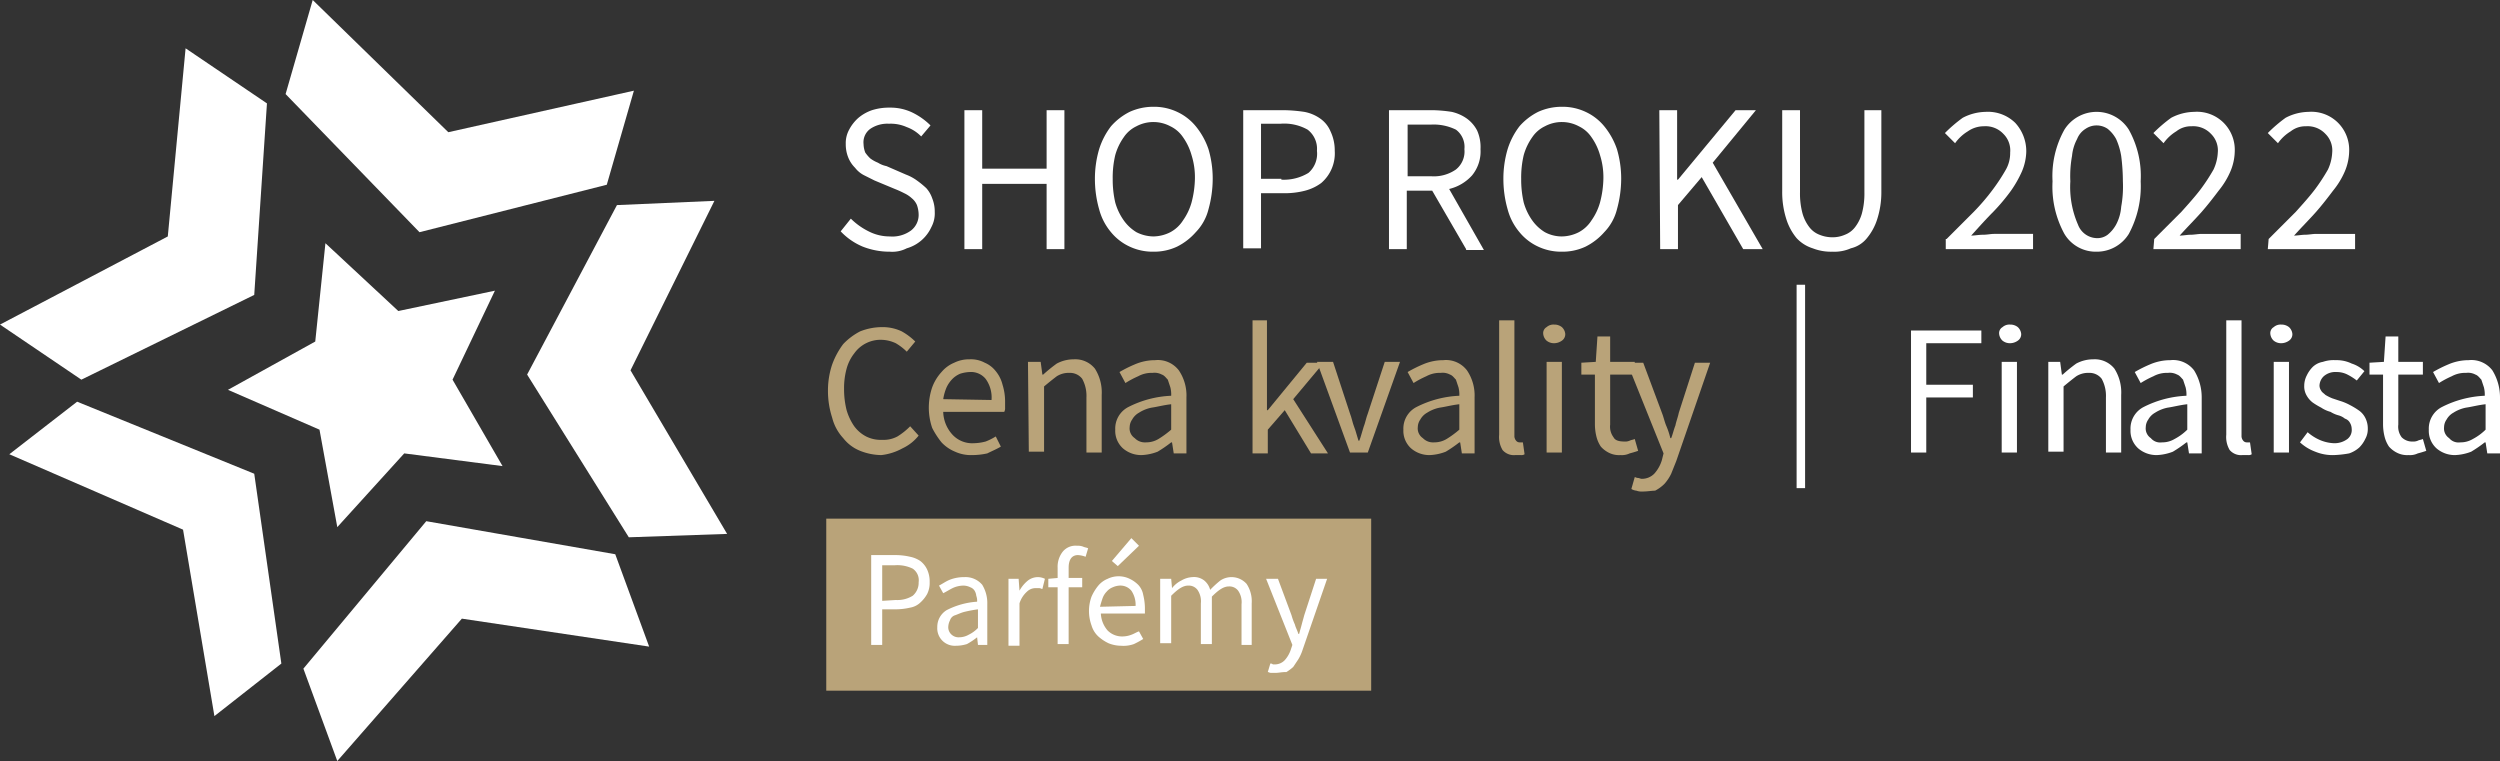 <svg xmlns="http://www.w3.org/2000/svg" width="295" height="89.8" viewBox="0 0 295 89.8">
  <rect x="0" y="0" width="295" height="89.8" fill="#333333" stroke="none"/>
  <g id="Group_173" data-name="Group 173" transform="translate(-6444.5 -4695.4)">
    <rect id="Rectangle_404" data-name="Rectangle 404" width="64.3" height="20.3" transform="translate(6542 4756.6)" fill="#b9a379"/>
    <g id="Group_150" data-name="Group 150" transform="translate(6441 4690)">
      <path id="Path_86" data-name="Path 86" d="M106.3,70.9h3a7.772,7.772,0,0,1,1.6.2,3.337,3.337,0,0,1,1.2.5,2.723,2.723,0,0,1,.8,1,3.339,3.339,0,0,1,.3,1.5,2.9,2.9,0,0,1-.3,1.4,3.915,3.915,0,0,1-.8,1,2.281,2.281,0,0,1-1.2.6,7.772,7.772,0,0,1-1.6.2h-1.7v4.2h-1.3Zm2.9,5.3a3.439,3.439,0,0,0,2-.5,2.015,2.015,0,0,0,.7-1.6,1.651,1.651,0,0,0-.7-1.6,4.136,4.136,0,0,0-2.1-.4h-1.5v4.2l1.6-.1Z" fill="#fff"/>
    </g>
    <g id="Group_151" data-name="Group 151" transform="translate(6441 4690)">
      <path id="Path_87" data-name="Path 87" d="M116.3,81.6a2.065,2.065,0,0,1-2.2-2.2,2.305,2.305,0,0,1,1.1-2,9.168,9.168,0,0,1,3.6-1,1.7,1.7,0,0,0-.1-.7,1.421,1.421,0,0,0-.2-.6,1,1,0,0,0-.5-.4,1.884,1.884,0,0,0-.8-.2,3.079,3.079,0,0,0-1.3.3c-.4.2-.7.4-1.1.6l-.5-.9c.4-.2.8-.5,1.3-.7a4.671,4.671,0,0,1,1.7-.3,2.583,2.583,0,0,1,2.1.9,4.143,4.143,0,0,1,.6,2.3v4.8h-1.1l-.1-.9h0a8.342,8.342,0,0,1-1.2.8A4.439,4.439,0,0,1,116.3,81.6Zm.4-1a2.279,2.279,0,0,0,1.1-.3,3.827,3.827,0,0,0,1.1-.8V77.3a15.691,15.691,0,0,0-1.6.3c-.4.1-.8.3-1.1.4a.9.9,0,0,0-.6.6,1.854,1.854,0,0,0-.2.7,1.159,1.159,0,0,0,.4,1A1.222,1.222,0,0,0,116.7,80.6Z" fill="#fff"/>
      <path id="Path_88" data-name="Path 88" d="M122.6,73.7h1.1l.1,1.4h0a4,4,0,0,1,1-1.2,1.922,1.922,0,0,1,1.2-.4,1.884,1.884,0,0,1,.8.2l-.3,1.2c-.1,0-.2-.1-.4-.1h-.4a1.433,1.433,0,0,0-1,.4,3.082,3.082,0,0,0-.9,1.4v5h-1.3V73.7Z" fill="#fff"/>
    </g>
    <g id="Group_152" data-name="Group 152" transform="translate(6441 4690)">
      <path id="Path_89" data-name="Path 89" d="M131.6,71.1a2.92,2.92,0,0,0-.9-.2c-.7,0-1.1.5-1.1,1.5v1.2h1.6v1.1h-1.6v6.7h-1.3V74.7h-1.1v-1l1.1-.1V72.4a2.883,2.883,0,0,1,.6-1.9,1.94,1.94,0,0,1,1.7-.7,1.7,1.7,0,0,1,.7.1c.2.1.4.1.6.2Z" fill="#fff"/>
    </g>
    <g id="Group_153" data-name="Group 153" transform="translate(6441 4690)">
      <path id="Path_90" data-name="Path 90" d="M135.8,81.6a4.012,4.012,0,0,1-1.5-.3,5.024,5.024,0,0,1-1.2-.8,2.872,2.872,0,0,1-.8-1.3,4.967,4.967,0,0,1,0-3.4,5.67,5.67,0,0,1,.8-1.3,2.836,2.836,0,0,1,1.1-.8,2.967,2.967,0,0,1,2.6,0,3.592,3.592,0,0,1,1,.7,2.281,2.281,0,0,1,.6,1.2,6.8,6.8,0,0,1,.2,1.5v.7h-5.2a3.288,3.288,0,0,0,.8,2,2.41,2.41,0,0,0,1.8.7,2.959,2.959,0,0,0,1-.2c.3-.1.6-.3.9-.4l.5.9a10.907,10.907,0,0,1-1.1.6A3.645,3.645,0,0,1,135.8,81.6Zm1.7-4.7a2.969,2.969,0,0,0-.5-1.8,1.678,1.678,0,0,0-1.4-.6,2.354,2.354,0,0,0-.8.2,1.794,1.794,0,0,0-.7.5,2.177,2.177,0,0,0-.5.8c-.1.3-.2.6-.3,1l4.2-.1Zm-2.8-5.3,2.3-2.7.9.9-2.5,2.4Z" fill="#fff"/>
      <path id="Path_91" data-name="Path 91" d="M140.6,73.7h1.1l.1,1.1h0a3.126,3.126,0,0,1,1.1-.9,2.836,2.836,0,0,1,1.3-.4,1.955,1.955,0,0,1,1.4.4,2.1,2.1,0,0,1,.7,1.1,11.984,11.984,0,0,1,1.2-1.1,2.379,2.379,0,0,1,3.1.4,3.715,3.715,0,0,1,.6,2.3v4.9H150V76.7a2.364,2.364,0,0,0-.4-1.6,1.29,1.29,0,0,0-1.1-.5c-.6,0-1.2.4-2,1.2v5.6h-1.3V76.6a2.364,2.364,0,0,0-.4-1.6,1.29,1.29,0,0,0-1.1-.5c-.6,0-1.2.4-2,1.2v5.6h-1.3V73.7h.2Z" fill="#fff"/>
      <path id="Path_92" data-name="Path 92" d="M154,84.8h-.5c-.2,0-.3-.1-.4-.1l.3-1a.367.367,0,0,1,.3.1h.3a1.606,1.606,0,0,0,1.1-.5,3.458,3.458,0,0,0,.7-1.2l.2-.6-3.1-7.8h1.4l1.6,4.3a7.6,7.6,0,0,0,.4,1.1c.1.4.3.7.4,1.1h.1c.1-.4.2-.7.3-1.1s.2-.7.3-1.1l1.4-4.3h1.3l-2.9,8.4a5.36,5.36,0,0,1-.5,1.1l-.6.9a5.547,5.547,0,0,1-.8.6C154.7,84.7,154.4,84.8,154,84.8Z" fill="#fff"/>
    </g>
    <g id="Group_154" data-name="Group 154" transform="translate(6441 4690)">
      <path id="Path_93" data-name="Path 93" d="M229,44.4h8.3v1.5h-6.5v4.9h5.5v1.5h-5.5v6.5H229Z" fill="#fff"/>
      <path id="Path_94" data-name="Path 94" d="M240.7,45.9a1.4,1.4,0,0,1-.9-.3,1.235,1.235,0,0,1-.4-.8.812.812,0,0,1,.4-.8,1.222,1.222,0,0,1,.9-.3,1.4,1.4,0,0,1,.9.3,1.235,1.235,0,0,1,.4.8.91.91,0,0,1-.4.8A1.613,1.613,0,0,1,240.7,45.9Zm-1,2.2h1.8V58.8h-1.8Z" fill="#fff"/>
      <path id="Path_95" data-name="Path 95" d="M245.1,48.1h1.5l.2,1.5h.1a18.258,18.258,0,0,1,1.6-1.3,4.228,4.228,0,0,1,2-.5,2.97,2.97,0,0,1,2.5,1.1,5.225,5.225,0,0,1,.8,3.1v6.8H252V52.3a4.2,4.2,0,0,0-.5-2.2,1.806,1.806,0,0,0-1.5-.7,2.6,2.6,0,0,0-1.5.4q-.6.45-1.5,1.2v7.7h-1.8V48.1Z" fill="#fff"/>
    </g>
    <g id="Group_155" data-name="Group 155" transform="translate(6441 4690)">
      <path id="Path_96" data-name="Path 96" d="M258,59.1a3.3,3.3,0,0,1-2.2-.8,2.792,2.792,0,0,1-.9-2.2,2.857,2.857,0,0,1,1.6-2.7,12.246,12.246,0,0,1,5-1.3,3.4,3.4,0,0,0-.1-1l-.3-.9c-.2-.2-.4-.5-.7-.6a1.815,1.815,0,0,0-1.1-.2,3.287,3.287,0,0,0-1.7.4,10.93,10.93,0,0,0-1.5.8l-.7-1.3a15.043,15.043,0,0,1,1.8-.9,6.042,6.042,0,0,1,2.4-.5,3.114,3.114,0,0,1,2.8,1.2,6.053,6.053,0,0,1,.9,3.2v6.6h-1.5l-.2-1.3h-.1a15.258,15.258,0,0,1-1.6,1.1A5.846,5.846,0,0,1,258,59.1Zm.6-1.5a2.822,2.822,0,0,0,1.5-.4,6.277,6.277,0,0,0,1.5-1.1v-3c-.9.1-1.6.3-2.3.4a4.245,4.245,0,0,0-1.5.6,2.047,2.047,0,0,0-.8.8,1.613,1.613,0,0,0-.3.9,1.375,1.375,0,0,0,.6,1.3A1.428,1.428,0,0,0,258.6,57.6Z" fill="#fff"/>
    </g>
    <g id="Group_156" data-name="Group 156" transform="translate(6441 4690)">
      <path id="Path_97" data-name="Path 97" d="M268.1,59.1a1.755,1.755,0,0,1-1.5-.6,3.007,3.007,0,0,1-.4-1.8V43.2H268V56.8a.845.845,0,0,0,.2.6.52.52,0,0,0,.4.2h.4l.2,1.4a.6.6,0,0,1-.4.1Z" fill="#fff"/>
      <path id="Path_98" data-name="Path 98" d="M272.7,45.9a1.4,1.4,0,0,1-.9-.3,1.234,1.234,0,0,1-.4-.8.812.812,0,0,1,.4-.8,1.222,1.222,0,0,1,.9-.3,1.4,1.4,0,0,1,.9.3,1.234,1.234,0,0,1,.4.8.91.91,0,0,1-.4.8A1.613,1.613,0,0,1,272.7,45.9Zm-.9,2.2h1.8V58.8h-1.8Z" fill="#fff"/>
    </g>
    <g id="Group_157" data-name="Group 157" transform="translate(6441 4690)">
      <path id="Path_99" data-name="Path 99" d="M278.9,59.1a5.382,5.382,0,0,1-2.2-.4,5.443,5.443,0,0,1-1.8-1.1l.9-1.2a5.507,5.507,0,0,0,1.4.9,4.711,4.711,0,0,0,1.7.4,2.544,2.544,0,0,0,1.6-.5A1.346,1.346,0,0,0,281,56a1.445,1.445,0,0,0-.2-.7,1.024,1.024,0,0,0-.6-.5,2.01,2.01,0,0,0-.8-.4,3.552,3.552,0,0,1-.9-.4,3.7,3.7,0,0,1-1.1-.5,8.794,8.794,0,0,1-1-.6,2.7,2.7,0,0,1-.7-.8,2.132,2.132,0,0,1-.3-1.2,2.663,2.663,0,0,1,.3-1.2,3.591,3.591,0,0,1,.7-1,2.281,2.281,0,0,1,1.2-.6,3.887,3.887,0,0,1,1.5-.2,4.058,4.058,0,0,1,1.9.4,3.765,3.765,0,0,1,1.5.9l-.9,1.1a6.726,6.726,0,0,0-1.1-.7,2.768,2.768,0,0,0-1.3-.3,2.07,2.07,0,0,0-1.5.5,1.606,1.606,0,0,0-.5,1.1,1.072,1.072,0,0,0,.2.6c.1.2.3.3.5.5a5.939,5.939,0,0,0,.8.4l.9.3a6.118,6.118,0,0,1,1.2.5,8.794,8.794,0,0,1,1,.6,2.361,2.361,0,0,1,.8.9,2.768,2.768,0,0,1,.3,1.3,2.376,2.376,0,0,1-.3,1.2,3.591,3.591,0,0,1-.7,1,3.458,3.458,0,0,1-1.2.7A12.366,12.366,0,0,1,278.9,59.1Z" fill="#fff"/>
    </g>
    <g id="Group_158" data-name="Group 158" transform="translate(6441 4690)">
      <path id="Path_100" data-name="Path 100" d="M287.7,59.1a2.648,2.648,0,0,1-1.4-.3,3.114,3.114,0,0,1-.9-.7,3.7,3.7,0,0,1-.5-1.1,6.052,6.052,0,0,1-.2-1.5V49.6h-1.6V48.2l1.7-.1.2-3h1.5v3h2.9v1.5h-2.9v5.9a2.076,2.076,0,0,0,.4,1.5,1.728,1.728,0,0,0,1.3.5,1.268,1.268,0,0,0,.6-.1c.2-.1.4-.1.6-.2l.4,1.4c-.3.1-.6.2-1,.3A2.153,2.153,0,0,1,287.7,59.1Z" fill="#fff"/>
    </g>
    <g id="Group_159" data-name="Group 159" transform="translate(6441 4690)">
      <path id="Path_101" data-name="Path 101" d="M293.2,59.1a3.3,3.3,0,0,1-2.2-.8,2.792,2.792,0,0,1-.9-2.2,2.857,2.857,0,0,1,1.6-2.7,12.246,12.246,0,0,1,5-1.3,3.4,3.4,0,0,0-.1-1l-.3-.9c-.2-.2-.4-.5-.7-.6a1.815,1.815,0,0,0-1.1-.2,3.287,3.287,0,0,0-1.7.4,10.93,10.93,0,0,0-1.5.8l-.7-1.3a15.045,15.045,0,0,1,1.8-.9,6.042,6.042,0,0,1,2.4-.5,3.114,3.114,0,0,1,2.8,1.2,6.053,6.053,0,0,1,.9,3.2v6.6H297l-.2-1.3h-.1a15.258,15.258,0,0,1-1.6,1.1A5.847,5.847,0,0,1,293.2,59.1Zm.6-1.5a2.822,2.822,0,0,0,1.5-.4,6.277,6.277,0,0,0,1.5-1.1v-3c-.9.1-1.6.3-2.3.4a4.245,4.245,0,0,0-1.5.6,2.047,2.047,0,0,0-.8.8,1.613,1.613,0,0,0-.3.9,1.375,1.375,0,0,0,.6,1.3A1.428,1.428,0,0,0,293.8,57.6Z" fill="#fff"/>
    </g>
    <g id="Group_160" data-name="Group 160" transform="translate(6441 4690)">
      <path id="Path_102" data-name="Path 102" d="M107.5,59.1a6.963,6.963,0,0,1-2.5-.5,4.815,4.815,0,0,1-2-1.5,5.534,5.534,0,0,1-1.3-2.4,10.233,10.233,0,0,1-.5-3.2,9.587,9.587,0,0,1,.5-3.1A9.206,9.206,0,0,1,103,46a7.492,7.492,0,0,1,2-1.5,7.082,7.082,0,0,1,2.6-.5,5.214,5.214,0,0,1,2.3.5,7.382,7.382,0,0,1,1.6,1.2l-1,1.2a6.42,6.42,0,0,0-1.3-1,4.193,4.193,0,0,0-1.6-.4,3.817,3.817,0,0,0-3.3,1.6,5.076,5.076,0,0,0-.9,1.8,8.751,8.751,0,0,0-.3,2.4,10.074,10.074,0,0,0,.3,2.5,6.632,6.632,0,0,0,.9,1.9,4.071,4.071,0,0,0,1.4,1.2,3.807,3.807,0,0,0,1.9.4,3.425,3.425,0,0,0,1.8-.4,7.886,7.886,0,0,0,1.5-1.2l1,1.1a5.253,5.253,0,0,1-1.9,1.5A6.685,6.685,0,0,1,107.5,59.1Z" fill="#b9a379"/>
    </g>
    <g id="Group_161" data-name="Group 161" transform="translate(6441 4690)">
      <path id="Path_103" data-name="Path 103" d="M118.2,59.1a4.477,4.477,0,0,1-2-.4,4.569,4.569,0,0,1-1.6-1.1,9.907,9.907,0,0,1-1.1-1.7,7.4,7.4,0,0,1,0-4.8,5.444,5.444,0,0,1,1.1-1.8,3.882,3.882,0,0,1,1.5-1.1,3.922,3.922,0,0,1,1.8-.4,3.425,3.425,0,0,1,1.8.4,3.249,3.249,0,0,1,1.3,1,4.02,4.02,0,0,1,.8,1.6,6.648,6.648,0,0,1,.3,2.1v.6a.9.9,0,0,1-.1.5h-7.2a4.137,4.137,0,0,0,1.1,2.7,3.174,3.174,0,0,0,2.5,1,5.9,5.9,0,0,0,1.4-.2,6.721,6.721,0,0,0,1.2-.6l.6,1.2c-.5.3-1,.5-1.6.8A8.159,8.159,0,0,1,118.2,59.1Zm2.3-6.5a3.727,3.727,0,0,0-.7-2.5,2.241,2.241,0,0,0-1.9-.8,4.253,4.253,0,0,0-1.1.2,2.837,2.837,0,0,0-.9.6,3.591,3.591,0,0,0-.7,1,5.732,5.732,0,0,0-.4,1.4l5.7.1Z" fill="#b9a379"/>
      <path id="Path_104" data-name="Path 104" d="M124.8,48.1h1.5l.2,1.5h.1a18.258,18.258,0,0,1,1.6-1.3,4.228,4.228,0,0,1,2-.5,2.97,2.97,0,0,1,2.5,1.1,5.225,5.225,0,0,1,.8,3.1v6.8h-1.8V52.3a4.2,4.2,0,0,0-.5-2.2,1.806,1.806,0,0,0-1.5-.7,2.6,2.6,0,0,0-1.5.4q-.6.45-1.5,1.2v7.7h-1.8l-.1-10.6Z" fill="#b9a379"/>
    </g>
    <g id="Group_162" data-name="Group 162" transform="translate(6441 4690)">
      <path id="Path_105" data-name="Path 105" d="M138.2,59.1a3.3,3.3,0,0,1-2.2-.8,2.792,2.792,0,0,1-.9-2.2,2.857,2.857,0,0,1,1.6-2.7,12.246,12.246,0,0,1,5-1.3,3.4,3.4,0,0,0-.1-1l-.3-.9c-.2-.2-.4-.5-.7-.6a1.815,1.815,0,0,0-1.1-.2,3.287,3.287,0,0,0-1.7.4,10.93,10.93,0,0,0-1.5.8l-.7-1.3a15.044,15.044,0,0,1,1.8-.9,6.042,6.042,0,0,1,2.4-.5,3.114,3.114,0,0,1,2.8,1.2,5.274,5.274,0,0,1,.9,3.2v6.6H142l-.2-1.3h-.1a15.258,15.258,0,0,1-1.6,1.1A5.847,5.847,0,0,1,138.2,59.1Zm.5-1.5a2.822,2.822,0,0,0,1.5-.4,11.239,11.239,0,0,0,1.5-1.1v-3c-.9.1-1.6.3-2.3.4a4.245,4.245,0,0,0-1.5.6,2.047,2.047,0,0,0-.8.8,1.613,1.613,0,0,0-.3.9,1.375,1.375,0,0,0,.6,1.3A1.656,1.656,0,0,0,138.7,57.6Z" fill="#b9a379"/>
      <path id="Path_106" data-name="Path 106" d="M151.2,43.2H153V53.8h.1l4.6-5.6h2l-3.6,4.3,4.1,6.4h-2l-3.1-5.1-2,2.3v2.8h-1.8V43.2Z" fill="#b9a379"/>
    </g>
    <g id="Group_163" data-name="Group 163" transform="translate(6441 4690)">
      <path id="Path_107" data-name="Path 107" d="M158.9,48.1h1.9l2,6.1c.2.5.3,1.1.5,1.6s.3,1,.5,1.6h.1c.2-.5.3-1,.5-1.6.2-.5.3-1.1.5-1.6l2-6.1h1.8l-3.8,10.7h-2.1Z" fill="#b9a379"/>
    </g>
    <g id="Group_164" data-name="Group 164" transform="translate(6441 4690)">
      <path id="Path_108" data-name="Path 108" d="M172.2,59.1a3.3,3.3,0,0,1-2.2-.8,2.792,2.792,0,0,1-.9-2.2,2.857,2.857,0,0,1,1.6-2.7,12.246,12.246,0,0,1,5-1.3,3.4,3.4,0,0,0-.1-1l-.3-.9c-.2-.2-.4-.5-.7-.6a1.815,1.815,0,0,0-1.1-.2,3.287,3.287,0,0,0-1.7.4,10.93,10.93,0,0,0-1.5.8l-.7-1.3a15.044,15.044,0,0,1,1.8-.9,6.042,6.042,0,0,1,2.4-.5,3.114,3.114,0,0,1,2.8,1.2,5.274,5.274,0,0,1,.9,3.2v6.6H176l-.2-1.3h-.1a15.258,15.258,0,0,1-1.6,1.1A5.847,5.847,0,0,1,172.2,59.1Zm.5-1.5a2.822,2.822,0,0,0,1.5-.4,11.239,11.239,0,0,0,1.5-1.1v-3c-.9.1-1.6.3-2.3.4a4.245,4.245,0,0,0-1.5.6,2.047,2.047,0,0,0-.8.8,1.613,1.613,0,0,0-.3.9,1.375,1.375,0,0,0,.6,1.3A1.656,1.656,0,0,0,172.7,57.6Z" fill="#b9a379"/>
    </g>
    <g id="Group_165" data-name="Group 165" transform="translate(6441 4690)">
      <path id="Path_109" data-name="Path 109" d="M182.3,59.1a1.755,1.755,0,0,1-1.5-.6,3.007,3.007,0,0,1-.4-1.8V43.2h1.8V56.8a.845.845,0,0,0,.2.6.52.52,0,0,0,.4.2h.4l.2,1.4a.6.6,0,0,1-.4.1Z" fill="#b9a379"/>
      <path id="Path_110" data-name="Path 110" d="M186.9,45.9a1.4,1.4,0,0,1-.9-.3,1.235,1.235,0,0,1-.4-.8.812.812,0,0,1,.4-.8,1.222,1.222,0,0,1,.9-.3,1.4,1.4,0,0,1,.9.3,1.235,1.235,0,0,1,.4.8.91.91,0,0,1-.4.8A1.613,1.613,0,0,1,186.9,45.9Zm-.9,2.2h1.8V58.8H186Z" fill="#b9a379"/>
      <path id="Path_111" data-name="Path 111" d="M194.7,59.1a2.648,2.648,0,0,1-1.4-.3,3.114,3.114,0,0,1-.9-.7,3.7,3.7,0,0,1-.5-1.1,6.052,6.052,0,0,1-.2-1.5V49.6h-1.6V48.2l1.7-.1.2-3h1.5v3h2.9v1.5h-2.9v5.9a2.076,2.076,0,0,0,.4,1.5c.2.4.7.5,1.3.5a1.268,1.268,0,0,0,.6-.1c.2-.1.4-.1.6-.2l.4,1.4c-.3.1-.6.2-1,.3A2.153,2.153,0,0,1,194.7,59.1Z" fill="#b9a379"/>
    </g>
    <g id="Group_166" data-name="Group 166" transform="translate(6441 4690)">
      <path id="Path_112" data-name="Path 112" d="M197.3,63.4a1.7,1.7,0,0,1-.7-.1,1.421,1.421,0,0,1-.6-.2l.4-1.4c.1,0,.2.1.4.1.1,0,.3.1.4.1a2.035,2.035,0,0,0,1.5-.6,4.172,4.172,0,0,0,.9-1.6l.2-.8-4.3-10.7h1.9l2.2,5.9c.2.5.3,1,.5,1.5a8.8,8.8,0,0,1,.5,1.5h.1c.2-.5.3-1,.5-1.5.1-.5.3-1,.4-1.5l1.9-5.9h1.8l-4,11.6-.6,1.5a5.025,5.025,0,0,1-.8,1.2,4.44,4.44,0,0,1-1.1.8C198.4,63.3,197.9,63.4,197.3,63.4Z" fill="#b9a379"/>
    </g>
    <line id="Line_335" data-name="Line 335" y2="24" transform="translate(6657 4729)" fill="none" stroke="#fff" stroke-miterlimit="10" stroke-width="1"/>
    <path id="Path_113" data-name="Path 113" d="M33.5,40.2,35,17.6l-9.6-6.5L23.3,33.3,3.5,43.7l9.6,6.5ZM12.6,52.8,4.6,59l20.5,8.9,3.7,22,7.9-6.2L33.5,61.3ZM53.8,66.9,39.3,84.3l4,10.9L58,78.4l22.1,3.3-4-10.9ZM75.1,27.2l3.2-11.1L56.4,21,40.4,5.4,37.2,16.5,53,32.8Zm1.2,2.4-10.6,20,12,19.2,11.6-.4L77.9,49.1l9.9-20Z" transform="translate(6441 4690)" fill="#fff"/>
    <path id="Path_114" data-name="Path 114" d="M56.9,50.2l5-10.5L50.5,42.1l-8.6-8L40.7,45.7,30.4,51.4l10.8,4.7,2.1,11.5,7.9-8.7,11.6,1.5Z" transform="translate(6441 4690)" fill="#fff"/>
    <g id="Group_167" data-name="Group 167" transform="translate(6441 4690)">
      <path id="Path_115" data-name="Path 115" d="M108.5,35.1a8.662,8.662,0,0,1-3.2-.6,7.611,7.611,0,0,1-2.6-1.8l1.2-1.5a8.008,8.008,0,0,0,2.1,1.5,5.421,5.421,0,0,0,2.5.6,3.727,3.727,0,0,0,2.5-.7,2.323,2.323,0,0,0,.9-1.9,3.6,3.6,0,0,0-.2-1.1,2.1,2.1,0,0,0-.6-.8,3.49,3.49,0,0,0-.9-.6,11.731,11.731,0,0,0-1.1-.5l-2.4-1-1.2-.6a3.126,3.126,0,0,1-1.1-.9,3.6,3.6,0,0,1-.8-1.2,4.146,4.146,0,0,1-.3-1.6,3.287,3.287,0,0,1,.4-1.7,4.863,4.863,0,0,1,1.1-1.4,5.071,5.071,0,0,1,1.6-.9,6.648,6.648,0,0,1,2.1-.3,5.954,5.954,0,0,1,2.7.6,8.008,8.008,0,0,1,2.1,1.5l-1.1,1.3a4.517,4.517,0,0,0-1.7-1.1,4.638,4.638,0,0,0-2.1-.4,3.593,3.593,0,0,0-2.2.6,1.95,1.95,0,0,0-.8,1.8,2.959,2.959,0,0,0,.2,1,4.349,4.349,0,0,0,.6.7,4.053,4.053,0,0,0,.9.5,3,3,0,0,0,1,.4l2.3,1a5.388,5.388,0,0,1,1.3.7,10.627,10.627,0,0,1,1.1.9,3.458,3.458,0,0,1,.7,1.2,4.146,4.146,0,0,1,.3,1.6,3.425,3.425,0,0,1-.4,1.8,4.583,4.583,0,0,1-2.9,2.5A3.737,3.737,0,0,1,108.5,35.1Z" fill="#fff"/>
      <path id="Path_116" data-name="Path 116" d="M117.3,18.4h2.1v6.9H127V18.4h2.1V34.8H127V27.1h-7.6v7.7h-2.1Z" fill="#fff"/>
      <path id="Path_117" data-name="Path 117" d="M139.6,35.1a6.388,6.388,0,0,1-2.8-.6,6.2,6.2,0,0,1-2.2-1.7,6.91,6.91,0,0,1-1.4-2.7,13.039,13.039,0,0,1-.5-3.6,12.3,12.3,0,0,1,.5-3.5,8.67,8.67,0,0,1,1.4-2.7,7.231,7.231,0,0,1,2.2-1.7,6.71,6.71,0,0,1,2.8-.6,6.388,6.388,0,0,1,2.8.6,6.2,6.2,0,0,1,2.2,1.7,8.653,8.653,0,0,1,1.5,2.7,12.3,12.3,0,0,1,.5,3.5,13.61,13.61,0,0,1-.5,3.6,5.94,5.94,0,0,1-1.5,2.7,7.231,7.231,0,0,1-2.2,1.7A6.388,6.388,0,0,1,139.6,35.1Zm0-1.8a4.552,4.552,0,0,0,2-.5,4.009,4.009,0,0,0,1.5-1.4,6.809,6.809,0,0,0,1-2.1,11.8,11.8,0,0,0,.4-2.8,8.628,8.628,0,0,0-.4-2.8,6.809,6.809,0,0,0-1-2.1,3.738,3.738,0,0,0-1.5-1.3,4.25,4.25,0,0,0-4,0,3.738,3.738,0,0,0-1.5,1.3,6.809,6.809,0,0,0-1,2.1,11.433,11.433,0,0,0-.3,2.8,12.021,12.021,0,0,0,.3,2.8,6.809,6.809,0,0,0,1,2.1,5.017,5.017,0,0,0,1.5,1.4A4.552,4.552,0,0,0,139.6,33.3Z" fill="#fff"/>
      <path id="Path_118" data-name="Path 118" d="M150.2,18.4h4.7a18.1,18.1,0,0,1,2.5.2,4.743,4.743,0,0,1,1.9.8,3.491,3.491,0,0,1,1.2,1.5,5.214,5.214,0,0,1,.5,2.3,4.61,4.61,0,0,1-1.6,3.8,5.575,5.575,0,0,1-1.9.9,9.518,9.518,0,0,1-2.5.3h-2.7v6.5h-2.1Zm4.5,8.2a5.576,5.576,0,0,0,3.2-.8,3,3,0,0,0,1-2.6,2.845,2.845,0,0,0-1.1-2.5,5.632,5.632,0,0,0-3.2-.7h-2.3v6.5h2.4v.1Z" fill="#fff"/>
    </g>
    <g id="Group_168" data-name="Group 168" transform="translate(6441 4690)">
      <path id="Path_119" data-name="Path 119" d="M176.5,34.8l-4-6.9h-3v6.9h-2.1V18.4h5.1a16.413,16.413,0,0,1,2.3.2,4.942,4.942,0,0,1,1.8.8,4.071,4.071,0,0,1,1.2,1.4,4.813,4.813,0,0,1,.4,2.2,4.454,4.454,0,0,1-1,3.1,5.3,5.3,0,0,1-2.7,1.6l4.1,7.2h-2.1Zm-6.9-8.6h2.8a4.562,4.562,0,0,0,2.9-.8,2.719,2.719,0,0,0,1-2.4,2.531,2.531,0,0,0-1-2.3,5.96,5.96,0,0,0-2.9-.6h-2.8Z" fill="#fff"/>
      <path id="Path_120" data-name="Path 120" d="M187.8,35.1a6.388,6.388,0,0,1-2.8-.6,6.2,6.2,0,0,1-2.2-1.7,6.91,6.91,0,0,1-1.4-2.7,13.039,13.039,0,0,1-.5-3.6,12.3,12.3,0,0,1,.5-3.5,8.67,8.67,0,0,1,1.4-2.7,7.231,7.231,0,0,1,2.2-1.7,6.71,6.71,0,0,1,2.8-.6,6.388,6.388,0,0,1,2.8.6,6.2,6.2,0,0,1,2.2,1.7,8.653,8.653,0,0,1,1.5,2.7,12.3,12.3,0,0,1,.5,3.5,13.61,13.61,0,0,1-.5,3.6,5.94,5.94,0,0,1-1.5,2.7,7.231,7.231,0,0,1-2.2,1.7A6.388,6.388,0,0,1,187.8,35.1Zm0-1.8a4.552,4.552,0,0,0,2-.5,4.009,4.009,0,0,0,1.5-1.4,6.809,6.809,0,0,0,1-2.1,11.8,11.8,0,0,0,.4-2.8,8.628,8.628,0,0,0-.4-2.8,6.809,6.809,0,0,0-1-2.1,3.738,3.738,0,0,0-1.5-1.3,4.25,4.25,0,0,0-4,0,3.738,3.738,0,0,0-1.5,1.3,6.809,6.809,0,0,0-1,2.1,11.433,11.433,0,0,0-.3,2.8,12.021,12.021,0,0,0,.3,2.8,6.809,6.809,0,0,0,1,2.1,5.017,5.017,0,0,0,1.5,1.4A4.228,4.228,0,0,0,187.8,33.3Z" fill="#fff"/>
    </g>
    <g id="Group_169" data-name="Group 169" transform="translate(6441 4690)">
      <path id="Path_121" data-name="Path 121" d="M199.3,18.4h2.1v8.2h.1l6.8-8.2h2.4l-5.1,6.2,5.9,10.2h-2.3l-4.9-8.5-2.8,3.3v5.2h-2.1l-.1-16.4Z" fill="#fff"/>
    </g>
    <g id="Group_170" data-name="Group 170" transform="translate(6441 4690)">
      <path id="Path_122" data-name="Path 122" d="M219.7,35.1a5.867,5.867,0,0,1-2.3-.4,4.364,4.364,0,0,1-1.9-1.2,6.6,6.6,0,0,1-1.2-2.2,10.418,10.418,0,0,1-.5-3.3V18.4h2.1v9.7a9,9,0,0,0,.3,2.5,4.771,4.771,0,0,0,.8,1.6,2.73,2.73,0,0,0,1.2.9,4.013,4.013,0,0,0,1.5.3,3.653,3.653,0,0,0,1.5-.3,2.73,2.73,0,0,0,1.2-.9,4.771,4.771,0,0,0,.8-1.6,9,9,0,0,0,.3-2.5V18.4h2V28a10.418,10.418,0,0,1-.5,3.3,6.6,6.6,0,0,1-1.2,2.2,3.47,3.47,0,0,1-1.9,1.2A4.813,4.813,0,0,1,219.7,35.1Z" fill="#fff"/>
    </g>
    <g id="Group_171" data-name="Group 171" transform="translate(6441 4690)">
      <path id="Path_123" data-name="Path 123" d="M233.2,33.6l3.2-3.2a25.592,25.592,0,0,0,2.3-2.7,22.22,22.22,0,0,0,1.5-2.3,3.944,3.944,0,0,0,.5-2,2.732,2.732,0,0,0-.8-2.2,2.869,2.869,0,0,0-2.3-.9,3.292,3.292,0,0,0-1.9.6,5.017,5.017,0,0,0-1.5,1.4L233,21.1a16.8,16.8,0,0,1,2.1-1.8,6.007,6.007,0,0,1,2.7-.7,4.6,4.6,0,0,1,3.5,1.3,4.938,4.938,0,0,1,1.3,3.4,6.352,6.352,0,0,1-.5,2.3,13.385,13.385,0,0,1-1.3,2.3,23.212,23.212,0,0,1-2.1,2.5c-.8.8-1.7,1.8-2.6,2.8.4,0,.9-.1,1.4-.1s.9-.1,1.3-.1h4.6v1.8H233.1V33.6h.1Z" fill="#fff"/>
      <path id="Path_124" data-name="Path 124" d="M250.9,35.1a4.311,4.311,0,0,1-3.8-2.1,11.608,11.608,0,0,1-1.4-6.2,11.223,11.223,0,0,1,1.4-6.1,4.488,4.488,0,0,1,7.6,0,11.223,11.223,0,0,1,1.4,6.1,11.855,11.855,0,0,1-1.4,6.2A4.428,4.428,0,0,1,250.9,35.1Zm0-1.6a2.01,2.01,0,0,0,1.3-.4,4,4,0,0,0,1-1.2,5.252,5.252,0,0,0,.6-2.1,13.244,13.244,0,0,0,.2-3,23.64,23.64,0,0,0-.2-3,7.951,7.951,0,0,0-.6-2,4,4,0,0,0-1-1.2,2.313,2.313,0,0,0-2.6,0,2.474,2.474,0,0,0-1,1.2,5.249,5.249,0,0,0-.6,2,13.244,13.244,0,0,0-.2,3,11.068,11.068,0,0,0,.9,5.1A2.439,2.439,0,0,0,250.9,33.5Z" fill="#fff"/>
    </g>
    <g id="Group_172" data-name="Group 172" transform="translate(6441 4690)">
      <path id="Path_125" data-name="Path 125" d="M257.7,33.6l3.2-3.2c.9-1,1.7-1.9,2.3-2.7a22.22,22.22,0,0,0,1.5-2.3,5.34,5.34,0,0,0,.5-2,2.732,2.732,0,0,0-.8-2.2,2.869,2.869,0,0,0-2.3-.9,2.792,2.792,0,0,0-1.8.6,5.017,5.017,0,0,0-1.5,1.4l-1.2-1.2a16.8,16.8,0,0,1,2.1-1.8,6.007,6.007,0,0,1,2.7-.7,4.459,4.459,0,0,1,3.5,1.3,4.521,4.521,0,0,1,1.3,3.4,6.352,6.352,0,0,1-.5,2.3,9.46,9.46,0,0,1-1.4,2.3c-.6.8-1.3,1.7-2,2.5-.8.9-1.7,1.8-2.6,2.8.4,0,.9-.1,1.3-.1s.9-.1,1.3-.1h4.6v1.8H257.6l.1-1.2Z" fill="#fff"/>
      <path id="Path_126" data-name="Path 126" d="M271.2,33.6l3.2-3.2c.9-1,1.7-1.9,2.3-2.7a22.22,22.22,0,0,0,1.5-2.3,5.34,5.34,0,0,0,.5-2,2.732,2.732,0,0,0-.8-2.2,2.869,2.869,0,0,0-2.3-.9,2.792,2.792,0,0,0-1.8.6,5.017,5.017,0,0,0-1.5,1.4l-1.2-1.2a16.8,16.8,0,0,1,2.1-1.8,6.007,6.007,0,0,1,2.7-.7,4.459,4.459,0,0,1,3.5,1.3,4.521,4.521,0,0,1,1.3,3.4,6.352,6.352,0,0,1-.5,2.3,9.46,9.46,0,0,1-1.4,2.3c-.6.8-1.3,1.7-2,2.5-.8.9-1.7,1.8-2.6,2.8.4,0,.9-.1,1.3-.1s.9-.1,1.3-.1h4.6v1.8H271.1l.1-1.2Z" fill="#fff"/>
    </g>
  </g>
</svg>
